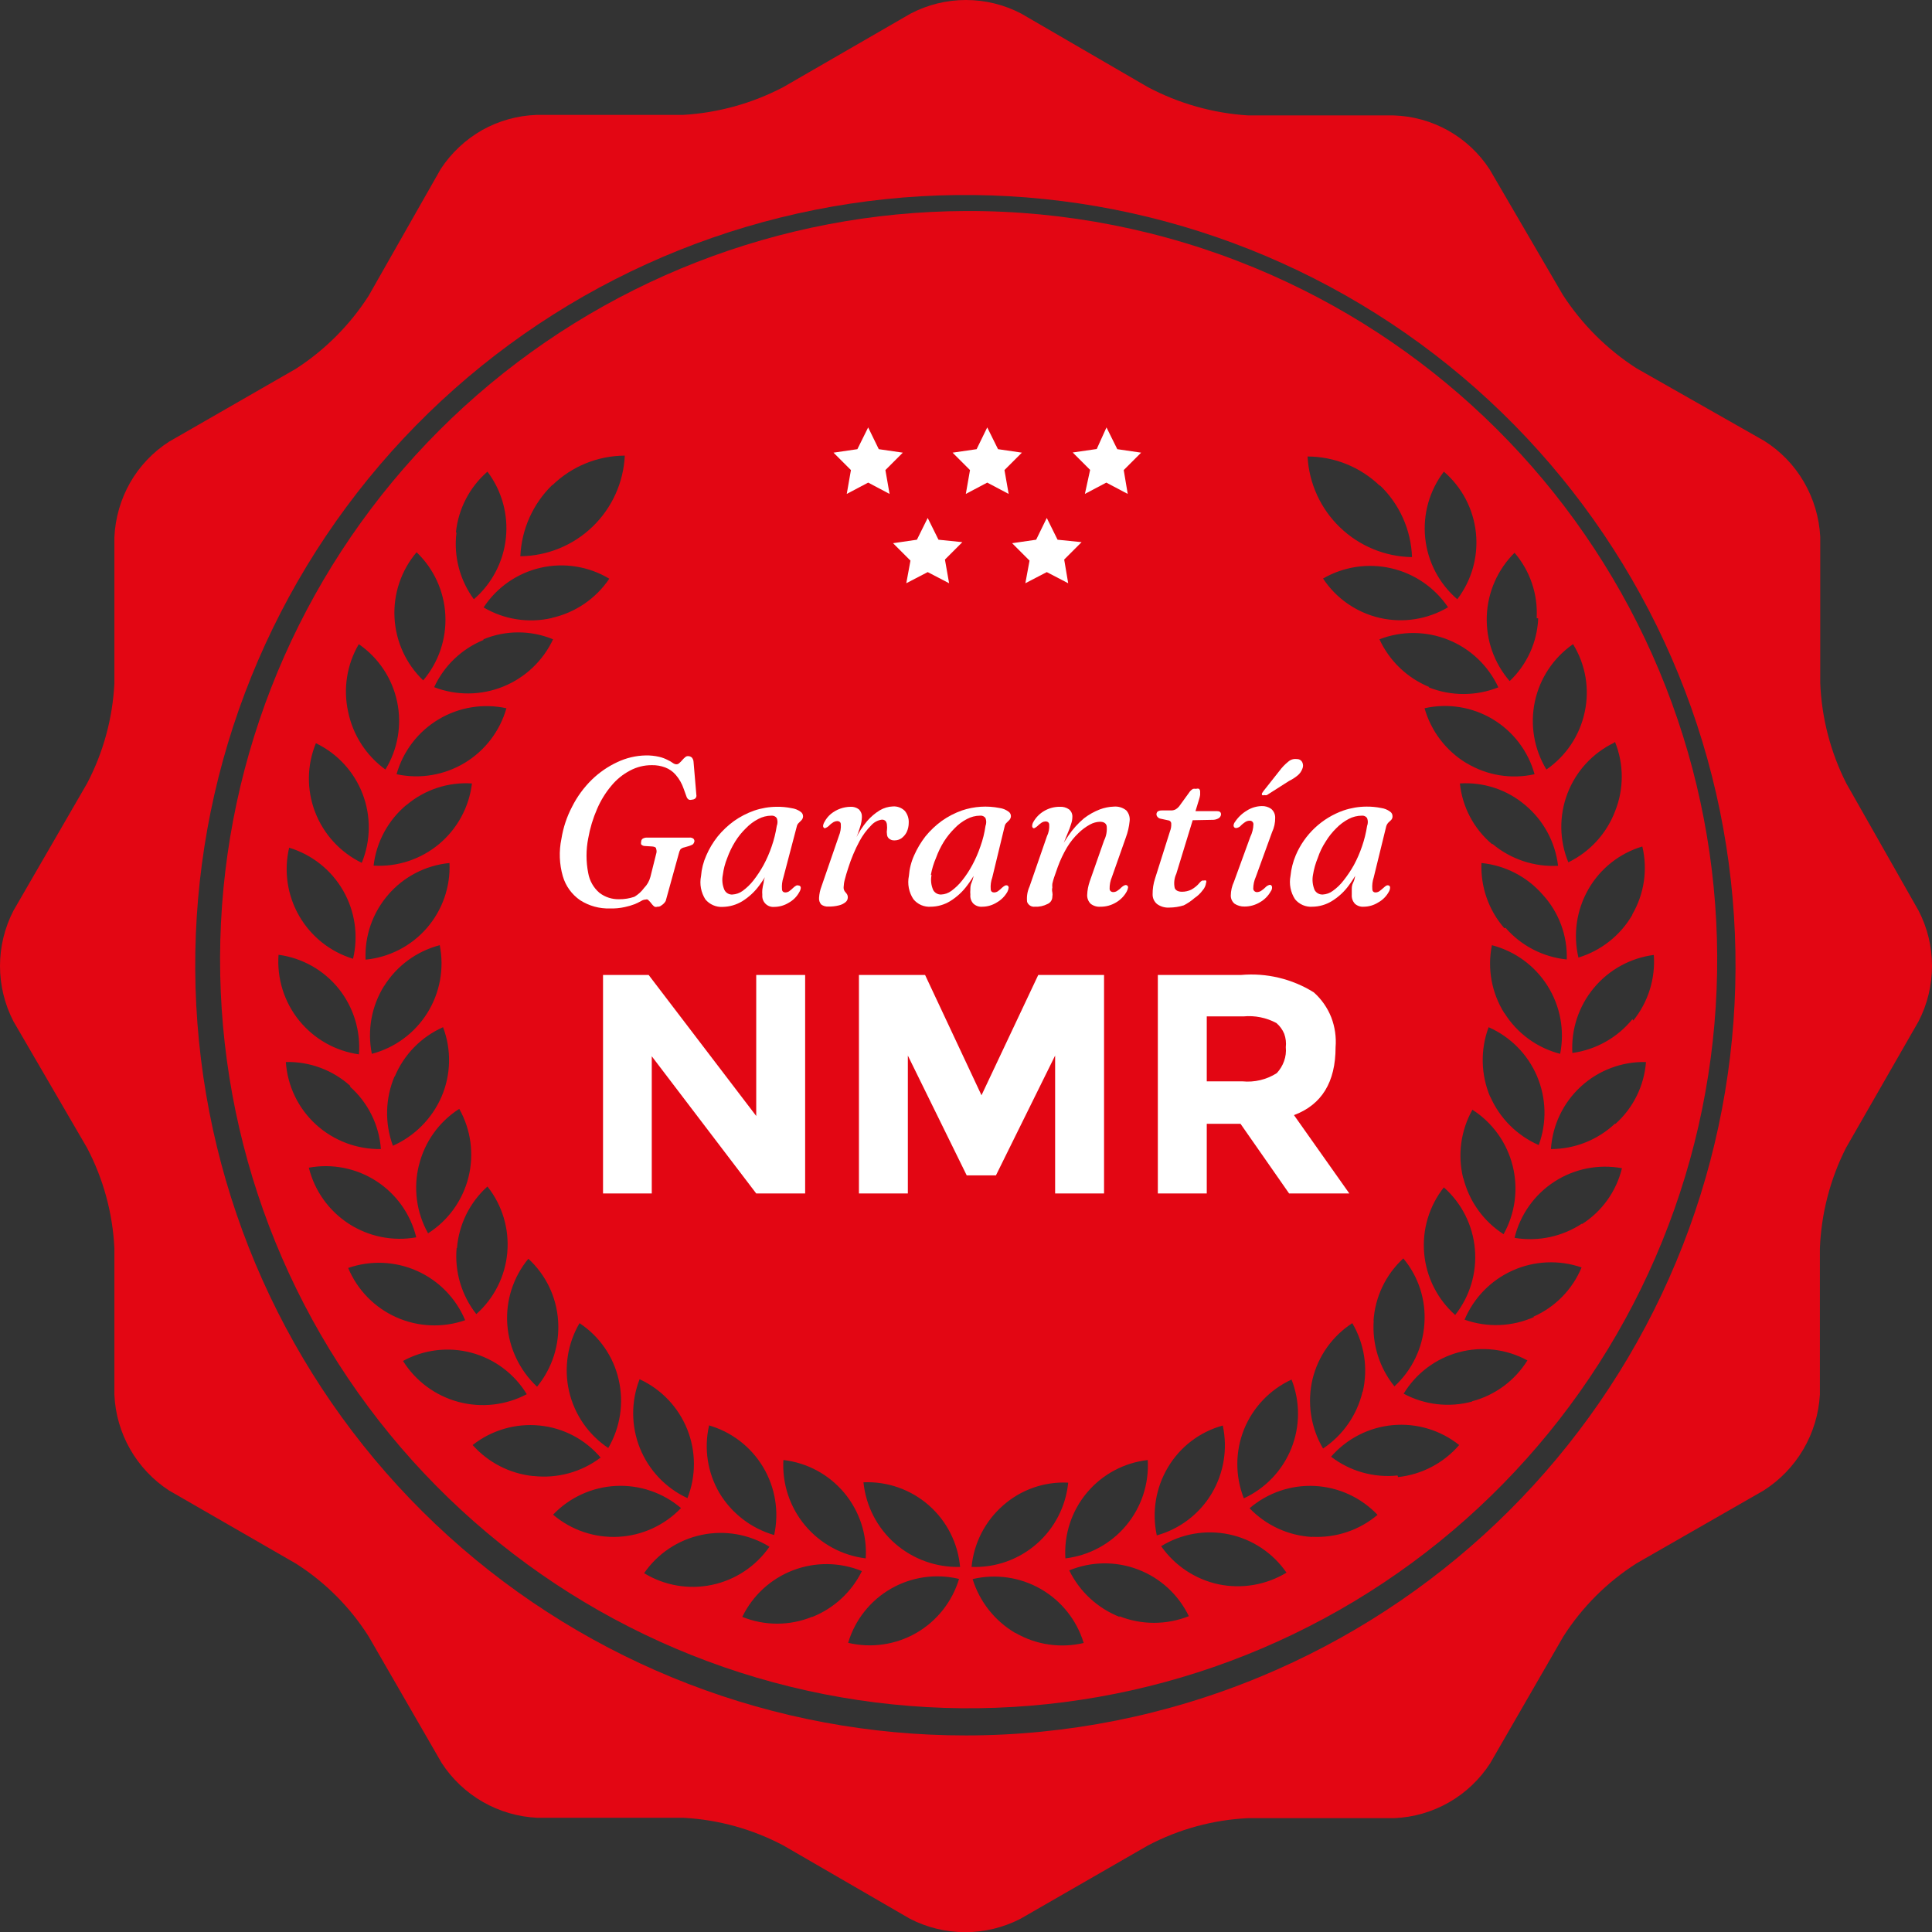 <svg xmlns="http://www.w3.org/2000/svg" width="152" height="152" viewBox="0 0 152 152" fill="none"><rect x="0" y="0" width="152" height="152" fill="#333333" stroke="none"/><g clip-path="url(#clip0_406_1687)"><path d="M150.946 71.651L145.262 61.638C144.017 59.182 143.317 56.486 143.207 53.735V42.229C143.127 40.709 142.685 39.23 141.92 37.914C141.155 36.6 140.084 35.491 138.797 34.682L128.744 28.97C126.424 27.477 124.449 25.506 122.951 23.19L117.198 13.328C116.375 12.061 115.257 11.014 113.941 10.274C112.624 9.535 111.147 9.125 109.638 9.081H98.202C95.439 8.908 92.744 8.147 90.299 6.849L80.342 1.068C79 0.366 77.508 -0 75.993 -0C74.479 -0 72.987 0.366 71.645 1.068L61.633 6.849C59.185 8.134 56.49 8.882 53.73 9.04H42.225C40.722 9.089 39.252 9.498 37.938 10.232C36.627 10.979 35.51 12.026 34.679 13.287L28.995 23.286C27.52 25.578 25.573 27.53 23.284 29.011L13.299 34.75C12.031 35.565 10.979 36.674 10.231 37.983C9.489 39.295 9.067 40.764 8.999 42.27V53.776C8.859 56.522 8.126 59.204 6.848 61.638L1.055 71.651C0.362 72.996 0 74.487 0 76C0 77.513 0.362 79.004 1.055 80.349L6.848 90.307C8.134 92.753 8.868 95.451 8.999 98.21V109.716C9.063 111.226 9.487 112.698 10.235 114.011C10.983 115.323 12.033 116.439 13.299 117.264L23.284 123.016C25.591 124.485 27.546 126.444 29.009 128.756L34.747 138.7C35.57 139.966 36.682 141.017 37.992 141.768C39.302 142.518 40.772 142.945 42.28 143.015H53.785C56.528 143.164 59.205 143.907 61.633 145.192L71.59 150.959C72.935 151.652 74.426 152.014 75.939 152.014C77.451 152.014 78.942 151.652 80.287 150.959L90.313 145.192C92.757 143.904 95.455 143.17 98.215 143.042H109.706C111.215 142.977 112.687 142.552 113.998 141.801C115.308 141.05 116.42 139.996 117.239 138.727L122.992 128.756C124.467 126.442 126.431 124.479 128.744 123.003L138.756 117.264C140.039 116.447 141.11 115.336 141.879 114.024C142.648 112.712 143.094 111.235 143.18 109.716V98.21C143.289 95.459 143.99 92.763 145.234 90.307L150.946 80.349C151.639 79.002 152.001 77.508 152 75.993C152.002 74.482 151.641 72.993 150.946 71.651ZM75.986 136.536C60.944 136.545 46.435 130.957 35.284 120.86C24.133 110.762 17.135 96.878 15.654 81.907C14.172 66.936 18.312 51.949 27.268 39.861C36.224 27.774 49.356 19.45 64.109 16.51C78.861 13.569 94.18 16.223 107.085 23.953C119.991 31.683 129.559 43.938 133.929 58.333C138.3 72.729 137.16 88.235 130.731 101.836C124.302 115.437 113.044 126.161 99.147 131.92C91.805 134.965 83.935 136.534 75.986 136.536Z" fill="#E30613"></path><path d="M75.986 16.601C61.375 16.656 47.306 22.141 36.513 31.99C25.719 41.839 18.972 55.348 17.581 69.894C16.191 84.44 20.257 98.984 28.989 110.7C37.721 122.415 50.496 130.467 64.832 133.289C79.168 136.112 94.041 133.504 106.562 125.973C119.082 118.442 128.357 106.524 132.583 92.537C136.81 78.549 135.686 63.489 129.431 50.284C123.176 37.078 112.235 26.67 98.736 21.08C91.524 18.094 83.791 16.572 75.986 16.601ZM61.633 114.866C63.498 115.08 65.211 116.003 66.416 117.443C67.622 118.883 68.229 120.731 68.111 122.605C66.251 122.379 64.546 121.453 63.343 120.016C62.14 118.579 61.529 116.738 61.633 114.866ZM55.73 112.127C57.532 112.635 59.072 113.813 60.035 115.42C60.997 117.027 61.309 118.941 60.907 120.77C59.108 120.251 57.572 119.072 56.606 117.469C55.665 115.867 55.371 113.966 55.785 112.154L55.73 112.127ZM50.32 108.511C52.023 109.294 53.363 110.7 54.063 112.439C54.764 114.179 54.772 116.121 54.086 117.866C52.385 117.08 51.047 115.674 50.347 113.936C49.647 112.197 49.638 110.257 50.32 108.511ZM43.472 38.161C44.996 36.684 47.033 35.855 49.156 35.846C49.054 37.965 48.147 39.965 46.619 41.437C45.092 42.909 43.059 43.741 40.938 43.763C41.03 41.645 41.926 39.641 43.444 38.161H43.472ZM31.98 63.337C33.412 62.124 35.258 61.515 37.13 61.638C36.907 63.499 35.981 65.204 34.543 66.406C33.105 67.607 31.263 68.215 29.392 68.103C29.611 66.237 30.538 64.527 31.98 63.323V63.337ZM31.2 60.912C31.708 59.109 32.886 57.568 34.492 56.603C36.098 55.638 38.011 55.323 39.842 55.721C39.331 57.523 38.153 59.062 36.548 60.026C34.942 60.99 33.03 61.307 31.2 60.912ZM30.542 70.391C31.768 68.97 33.495 68.077 35.364 67.898C35.446 69.77 34.807 71.601 33.579 73.016C32.35 74.43 30.626 75.319 28.762 75.5C28.68 73.625 29.322 71.791 30.556 70.377L30.542 70.391ZM30.227 77.568C31.221 75.981 32.784 74.834 34.596 74.363C34.962 76.2 34.612 78.107 33.62 79.695C32.627 81.284 31.066 82.434 29.255 82.91C28.881 81.066 29.229 79.149 30.227 77.555V77.568ZM31.049 84.718C31.77 82.977 33.133 81.579 34.857 80.815C35.529 82.588 35.484 84.553 34.733 86.294C33.985 88.009 32.622 89.382 30.912 90.143C30.258 88.366 30.306 86.406 31.049 84.664V84.718ZM32.967 91.649C33.417 89.828 34.549 88.249 36.13 87.239C37.052 88.875 37.311 90.802 36.855 92.624C36.399 94.445 35.262 96.023 33.679 97.032C32.759 95.391 32.504 93.459 32.967 91.636V91.649ZM35.952 98.197C36.101 96.333 36.959 94.597 38.349 93.348C39.515 94.816 40.074 96.675 39.911 98.543C39.748 100.41 38.875 102.144 37.473 103.388C36.313 101.913 35.76 100.052 35.925 98.183L35.952 98.197ZM41.568 99.032C42.95 100.299 43.789 102.051 43.91 103.922C44.036 105.796 43.444 107.648 42.253 109.1C40.884 107.818 40.048 106.067 39.911 104.196C39.782 102.326 40.375 100.478 41.568 99.032ZM43.403 48.626C41.577 49.042 39.661 48.743 38.048 47.79C39.084 46.208 40.693 45.089 42.537 44.667C44.381 44.246 46.316 44.555 47.937 45.53C46.879 47.097 45.262 48.2 43.417 48.612L43.403 48.626ZM45.594 104.1C47.158 105.13 48.263 106.725 48.676 108.552C49.097 110.381 48.803 112.302 47.854 113.921C46.296 112.882 45.194 111.286 44.773 109.46C44.353 107.634 44.647 105.716 45.594 104.1ZM35.87 41.873C36.063 40.028 36.949 38.324 38.349 37.106C39.479 38.602 39.998 40.473 39.8 42.337C39.601 44.202 38.701 45.922 37.281 47.146C36.174 45.641 35.684 43.769 35.911 41.914L35.87 41.873ZM38.034 50.297C39.788 49.571 41.759 49.571 43.513 50.297C42.719 51.992 41.313 53.323 39.577 54.022C37.841 54.721 35.905 54.736 34.158 54.064C34.934 52.381 36.319 51.054 38.034 50.352V50.297ZM32.775 43.448C34.131 44.745 34.941 46.511 35.037 48.385C35.134 50.26 34.511 52.1 33.295 53.529C31.942 52.231 31.135 50.465 31.038 48.592C30.941 46.719 31.562 44.879 32.775 43.448ZM28.228 50.68C29.773 51.744 30.851 53.359 31.241 55.194C31.631 57.028 31.302 58.943 30.323 60.542C28.814 59.451 27.768 57.833 27.392 56.009C26.988 54.191 27.286 52.287 28.228 50.68ZM24.858 58.474C26.546 59.287 27.859 60.714 28.529 62.464C29.198 64.213 29.174 66.152 28.461 67.884C26.774 67.065 25.462 65.635 24.79 63.885C24.117 62.135 24.141 60.193 24.858 58.461V58.474ZM22.749 66.693C24.542 67.235 26.061 68.441 26.995 70.065C27.929 71.689 28.208 73.609 27.776 75.432C25.985 74.886 24.468 73.679 23.535 72.056C22.601 70.433 22.32 68.515 22.749 66.693ZM21.914 75.117C23.771 75.366 25.462 76.317 26.639 77.774C27.808 79.235 28.38 81.085 28.241 82.951C26.39 82.692 24.706 81.739 23.53 80.284C22.356 78.829 21.778 76.982 21.914 75.117ZM27.529 85.485C28.953 86.743 29.828 88.508 29.967 90.403C28.081 90.433 26.253 89.742 24.858 88.472C23.464 87.2 22.615 85.438 22.489 83.554C24.363 83.508 26.182 84.185 27.57 85.444L27.529 85.485ZM24.297 91.868C26.139 91.528 28.041 91.907 29.613 92.926C31.184 93.945 32.306 95.527 32.748 97.347C30.907 97.677 29.009 97.294 27.44 96.277C25.871 95.26 24.747 93.684 24.297 91.868ZM27.392 99.758C29.161 99.142 31.098 99.225 32.809 99.988C34.519 100.752 35.874 102.139 36.596 103.867C34.827 104.483 32.89 104.401 31.18 103.637C29.469 102.874 28.115 101.486 27.392 99.758ZM31.707 107.073C33.355 106.172 35.286 105.942 37.1 106.429C38.913 106.916 40.469 108.084 41.445 109.689C39.791 110.562 37.868 110.778 36.062 110.293C34.256 109.807 32.7 108.657 31.707 107.073ZM41.924 116.127C40.096 115.931 38.407 115.062 37.185 113.688C38.678 112.513 40.568 111.963 42.458 112.154C44.323 112.339 46.042 113.243 47.252 114.675C45.749 115.814 43.867 116.333 41.992 116.127H41.924ZM43.513 119.167C44.807 117.812 46.571 117.003 48.443 116.906C50.314 116.809 52.152 117.432 53.579 118.647C52.285 120.002 50.521 120.811 48.65 120.908C46.778 121.005 44.94 120.382 43.513 119.167ZM50.676 123.77C51.739 122.224 53.355 121.146 55.191 120.759C57.026 120.371 58.94 120.704 60.537 121.688C59.469 123.228 57.853 124.301 56.02 124.688C54.187 125.076 52.275 124.747 50.676 123.77ZM63.879 127.208C62.122 127.92 60.157 127.92 58.4 127.208C59.216 125.522 60.643 124.212 62.391 123.542C64.14 122.873 66.078 122.895 67.81 123.605C67.002 125.245 65.616 126.528 63.92 127.208H63.879ZM72.097 128.468C70.472 129.404 68.551 129.684 66.728 129.249C67.261 127.453 68.464 125.93 70.087 124.995C71.711 124.059 73.631 123.783 75.452 124.222C74.915 126.013 73.715 127.531 72.097 128.468ZM70.439 121.455C69.019 120.221 68.123 118.492 67.933 116.62C69.813 116.538 71.652 117.185 73.068 118.424C74.484 119.664 75.367 121.402 75.534 123.277C73.668 123.328 71.85 122.678 70.439 121.455ZM104.091 45.516C105.712 44.578 107.628 44.289 109.453 44.709C111.278 45.128 112.876 46.225 113.925 47.776C112.309 48.735 110.386 49.035 108.556 48.614C106.725 48.193 105.126 47.084 104.091 45.516ZM107.2 109.483C106.769 111.317 105.658 112.918 104.091 113.962C103.118 112.311 102.823 110.347 103.269 108.483C103.714 106.678 104.831 105.11 106.392 104.1C107.349 105.727 107.643 107.659 107.214 109.497L107.2 109.483ZM108.063 103.895C108.188 102.025 109.027 100.275 110.405 99.005C111.609 100.445 112.203 102.297 112.062 104.169C111.935 106.045 111.092 107.801 109.706 109.072C108.528 107.615 107.945 105.765 108.076 103.895H108.063ZM112.048 98.621C111.879 96.752 112.433 94.889 113.596 93.416C114.998 94.66 115.871 96.393 116.036 98.259C116.202 100.126 115.647 101.985 114.486 103.456C113.088 102.213 112.217 100.484 112.048 98.621ZM115.116 92.69C114.664 90.869 114.924 88.944 115.842 87.307C117.42 88.321 118.553 89.898 119.008 91.718C119.464 93.538 119.208 95.463 118.294 97.101C116.715 96.088 115.584 94.51 115.13 92.69H115.116ZM117.239 86.294C116.501 84.55 116.457 82.59 117.116 80.815C118.83 81.568 120.193 82.947 120.925 84.669C121.658 86.393 121.707 88.33 121.06 90.088C119.361 89.344 118.002 87.99 117.253 86.294H117.239ZM118.349 79.705C117.352 78.115 117.004 76.203 117.376 74.363C119.192 74.834 120.76 75.981 121.758 77.57C122.756 79.159 123.109 81.07 122.745 82.91C120.928 82.443 119.359 81.295 118.362 79.705H118.349ZM118.349 73.021C117.118 71.605 116.476 69.772 116.554 67.898C118.42 68.084 120.145 68.976 121.375 70.391C122.645 71.778 123.323 73.606 123.265 75.486C121.407 75.299 119.688 74.413 118.458 73.007L118.349 73.021ZM117.376 66.405C115.953 65.2 115.05 63.493 114.856 61.638C116.723 61.517 118.565 62.126 119.992 63.337C121.435 64.54 122.361 66.251 122.581 68.117C120.71 68.217 118.87 67.605 117.431 66.405H117.376ZM115.363 60.036C113.762 59.064 112.588 57.522 112.076 55.721C113.909 55.309 115.831 55.617 117.443 56.584C119.054 57.551 120.232 59.101 120.732 60.912C118.9 61.322 116.982 61.008 115.376 60.036H115.363ZM112.445 54.05C110.712 53.34 109.312 51.999 108.528 50.297C110.276 49.622 112.215 49.638 113.952 50.34C115.689 51.041 117.094 52.378 117.883 54.077C116.124 54.776 114.164 54.776 112.404 54.077L112.445 54.05ZM113.596 37.106C115.019 38.329 115.921 40.05 116.117 41.917C116.314 43.783 115.789 45.654 114.651 47.146C113.227 45.923 112.325 44.202 112.129 42.336C111.933 40.469 112.458 38.598 113.596 37.106ZM108.542 38.161C110.101 39.645 111.016 41.681 111.09 43.832C108.972 43.797 106.947 42.96 105.422 41.491C103.897 40.022 102.986 38.029 102.872 35.915C104.999 35.92 107.041 36.749 108.569 38.229L108.542 38.161ZM97.873 112.456C98.577 110.723 99.913 109.322 101.612 108.538C102.298 110.28 102.291 112.218 101.593 113.955C100.895 115.693 99.559 117.097 97.859 117.88C97.171 116.136 97.176 114.196 97.873 112.456ZM91.888 115.442C92.845 113.828 94.392 112.649 96.202 112.154C96.597 113.986 96.284 115.9 95.325 117.51C94.361 119.117 92.817 120.294 91.011 120.797C90.614 118.966 90.927 117.051 91.888 115.442ZM90.299 114.88C90.406 116.751 89.795 118.592 88.591 120.027C87.388 121.463 85.681 122.385 83.82 122.605C83.7 120.728 84.307 118.876 85.516 117.435C86.725 115.994 88.443 115.074 90.312 114.866L90.299 114.88ZM78.917 118.441C80.324 117.196 82.163 116.551 84.04 116.647C83.856 118.513 82.967 120.238 81.554 121.47C80.141 122.702 78.311 123.348 76.438 123.277C76.616 121.407 77.503 119.677 78.917 118.441ZM79.89 128.482C78.275 127.537 77.073 126.022 76.52 124.235C78.343 123.803 80.262 124.082 81.886 125.016C83.51 125.95 84.716 127.469 85.259 129.262C83.433 129.692 81.513 129.408 79.89 128.468V128.482ZM88.107 127.221C86.366 126.54 84.944 125.23 84.122 123.551C85.854 122.837 87.793 122.813 89.542 123.483C91.291 124.152 92.718 125.465 93.531 127.153C91.772 127.851 89.812 127.851 88.053 127.153L88.107 127.221ZM95.873 124.646C94.042 124.254 92.427 123.182 91.353 121.647C92.951 120.663 94.865 120.33 96.7 120.718C98.535 121.105 100.151 122.183 101.215 123.729C99.613 124.697 97.706 125.025 95.873 124.646ZM103.242 120.921C101.371 120.822 99.608 120.013 98.311 118.661C99.736 117.439 101.575 116.813 103.448 116.909C105.322 117.006 107.087 117.82 108.378 119.181C106.947 120.388 105.111 121.005 103.242 120.907V120.921ZM109.953 116.085C108.084 116.28 106.211 115.751 104.721 114.606C105.959 113.183 107.698 112.293 109.577 112.122C111.455 111.951 113.327 112.512 114.801 113.688C113.577 115.109 111.858 116.01 109.994 116.209L109.953 116.085ZM115.828 110.264C114.017 110.757 112.086 110.537 110.432 109.648C111.407 108.043 112.963 106.875 114.777 106.388C116.59 105.901 118.522 106.131 120.17 107.031C119.179 108.624 117.616 109.776 115.801 110.25L115.828 110.264ZM120.704 103.607C118.975 104.384 117.012 104.462 115.226 103.826C115.951 102.1 117.306 100.715 119.015 99.952C120.725 99.188 122.661 99.105 124.43 99.717C123.711 101.449 122.352 102.838 120.636 103.593L120.704 103.607ZM124.484 96.252C122.918 97.295 121.013 97.701 119.157 97.388C119.598 95.568 120.72 93.986 122.292 92.967C123.863 91.948 125.765 91.57 127.607 91.909C127.164 93.734 126.03 95.315 124.443 96.32L124.484 96.252ZM127.059 88.403C125.694 89.686 123.892 90.401 122.019 90.403C122.142 88.517 122.989 86.752 124.382 85.476C125.776 84.2 127.608 83.511 129.497 83.554C129.355 85.423 128.496 87.165 127.1 88.417L127.059 88.403ZM128.429 80.185C127.248 81.638 125.559 82.587 123.704 82.842C123.602 80.985 124.206 79.158 125.395 77.728C126.584 76.297 128.269 75.369 130.114 75.13C130.249 76.994 129.671 78.84 128.497 80.294L128.429 80.185ZM128.429 71.966C127.492 73.587 125.974 74.791 124.183 75.336C123.754 73.512 124.033 71.593 124.964 69.966C125.893 68.339 127.414 67.132 129.21 66.597C129.644 68.418 129.359 70.336 128.415 71.952L128.429 71.966ZM127.059 58.365C127.769 60.122 127.769 62.086 127.059 63.844C126.387 65.594 125.075 67.023 123.389 67.843C122.675 66.111 122.651 64.172 123.321 62.423C123.99 60.673 125.303 59.246 126.991 58.433L127.059 58.365ZM123.759 50.68C124.745 52.275 125.074 54.19 124.676 56.022C124.289 57.86 123.21 59.478 121.663 60.542C120.691 58.941 120.366 57.029 120.755 55.196C121.145 53.363 122.219 51.748 123.759 50.68ZM121.019 48.653C120.938 50.526 120.133 52.294 118.773 53.584C117.545 52.166 116.902 50.335 116.973 48.461C117.044 46.587 117.825 44.81 119.157 43.489C120.379 44.912 121.003 46.753 120.896 48.626L121.019 48.653Z" fill="#E30613"></path><path d="M66.618 38.859L68.303 37.969L69.987 38.859L69.659 36.983L71.028 35.613L69.138 35.339L68.303 33.627L67.454 35.339L65.577 35.613L66.947 36.983L66.618 38.859Z" fill="white"></path><path d="M75.986 38.859L77.671 37.969L79.356 38.859L79.027 36.983L80.396 35.613L78.52 35.339L77.671 33.627L76.835 35.339L74.945 35.613L76.315 36.983L75.986 38.859Z" fill="white"></path><path d="M85.354 38.859L87.039 37.969L88.724 38.859L88.409 36.983L89.778 35.613L87.902 35.339L87.053 33.627L86.286 35.326L84.395 35.599L85.765 36.969L85.354 38.859Z" fill="white"></path><path d="M71.302 45.886L72.987 45.01L74.671 45.886L74.343 44.023L75.712 42.654L73.836 42.462L72.987 40.75L72.138 42.462L70.261 42.736L71.631 44.106L71.302 45.886Z" fill="white"></path><path d="M80.67 45.886L82.355 45.01L84.04 45.886L83.725 44.023L85.094 42.654L83.204 42.462L82.355 40.75L81.519 42.462L79.629 42.736L80.999 44.106L80.67 45.886Z" fill="white"></path><path d="M59.496 76.705H63.345V93.896H59.496L51.278 83.102V93.896H47.443V76.705H51.032L59.496 87.8V76.705Z" fill="white"></path><path d="M83.012 83.047L78.356 92.471H76.055L71.425 83.047V93.896H67.577V76.705H72.781L77.219 86.17L81.684 76.705H86.861V93.896H83.012V83.047Z" fill="white"></path><path d="M105.077 82.39C105.077 85.129 103.995 86.91 101.804 87.732L106.159 93.896H101.42L97.599 88.417H94.942V93.896H91.093V76.706H97.626C99.637 76.526 101.652 77.007 103.365 78.075C103.968 78.612 104.437 79.283 104.735 80.034C105.024 80.784 105.141 81.589 105.077 82.39ZM100.448 84.431C100.702 84.158 100.898 83.837 101.023 83.486C101.15 83.135 101.197 82.761 101.16 82.39C101.201 82.034 101.159 81.672 101.037 81.335C100.902 81.007 100.69 80.716 100.42 80.486C99.627 80.062 98.727 79.881 97.832 79.965H94.942V85.075H97.75C98.696 85.168 99.646 84.941 100.448 84.431Z" fill="white"></path><path d="M50.813 59.433C51.163 59.427 51.513 59.464 51.854 59.542C52.087 59.595 52.313 59.678 52.525 59.789C52.675 59.856 52.817 59.939 52.949 60.036C53.026 60.091 53.116 60.124 53.21 60.132C53.253 60.132 53.296 60.124 53.336 60.108C53.376 60.091 53.412 60.067 53.443 60.036C53.527 59.965 53.605 59.887 53.675 59.803C53.741 59.723 53.815 59.65 53.895 59.584C53.925 59.553 53.961 59.528 54.001 59.511C54.041 59.495 54.084 59.487 54.127 59.488C54.238 59.486 54.345 59.525 54.429 59.597C54.514 59.697 54.562 59.823 54.566 59.953L54.785 62.529C54.797 62.58 54.796 62.633 54.782 62.683C54.767 62.734 54.74 62.78 54.703 62.816C54.63 62.878 54.538 62.912 54.442 62.912C54.362 62.938 54.276 62.938 54.196 62.912C54.112 62.863 54.048 62.785 54.018 62.693L53.785 62.049C53.651 61.652 53.442 61.285 53.169 60.967C52.944 60.704 52.657 60.501 52.333 60.378C51.996 60.252 51.638 60.192 51.279 60.2C50.681 60.196 50.093 60.342 49.566 60.625C49.003 60.92 48.505 61.325 48.101 61.816C47.639 62.365 47.261 62.979 46.978 63.638C46.654 64.379 46.419 65.156 46.279 65.953C46.1 66.857 46.1 67.788 46.279 68.692C46.384 69.294 46.694 69.841 47.156 70.24C47.603 70.584 48.154 70.763 48.717 70.747C49.122 70.75 49.525 70.685 49.909 70.555C50.21 70.378 50.471 70.14 50.676 69.857C50.913 69.617 51.083 69.32 51.169 68.994L51.621 67.186C51.669 67.053 51.669 66.907 51.621 66.775C51.621 66.665 51.484 66.61 51.32 66.597L50.676 66.556C50.587 66.541 50.505 66.498 50.443 66.432C50.422 66.365 50.422 66.294 50.443 66.227C50.441 66.179 50.452 66.131 50.473 66.088C50.495 66.045 50.527 66.008 50.566 65.98C50.675 65.92 50.798 65.891 50.922 65.898H54.237C54.348 65.885 54.461 65.915 54.552 65.98C54.581 66.008 54.603 66.043 54.617 66.081C54.632 66.119 54.637 66.159 54.634 66.2C54.617 66.281 54.579 66.356 54.525 66.419C54.431 66.478 54.329 66.524 54.223 66.556L53.853 66.665C53.736 66.684 53.627 66.736 53.538 66.816C53.479 66.908 53.438 67.01 53.415 67.117L52.374 70.884C52.295 71.024 52.182 71.142 52.045 71.226C52.001 71.266 51.949 71.296 51.892 71.315C51.836 71.334 51.776 71.341 51.717 71.336C51.646 71.361 51.569 71.361 51.498 71.336C51.432 71.289 51.372 71.234 51.32 71.172L51.142 70.953L50.964 70.774C50.906 70.752 50.843 70.752 50.785 70.774C50.674 70.78 50.566 70.813 50.47 70.87C50.334 70.953 50.155 71.035 49.95 71.13C49.692 71.229 49.426 71.307 49.156 71.363C48.774 71.448 48.383 71.485 47.991 71.473C47.164 71.499 46.347 71.275 45.649 70.829C44.988 70.376 44.504 69.709 44.28 68.939C44.004 67.981 43.966 66.97 44.17 65.994C44.31 65.114 44.592 64.263 45.006 63.474C45.404 62.68 45.932 61.958 46.567 61.337C47.148 60.773 47.819 60.31 48.553 59.967C49.259 59.63 50.03 59.447 50.813 59.433Z" fill="white"></path><path d="M61.633 69.035C61.535 69.33 61.498 69.642 61.523 69.953C61.523 70.131 61.646 70.213 61.783 70.213C61.885 70.211 61.984 70.183 62.071 70.131C62.198 70.04 62.317 69.94 62.427 69.829C62.496 69.763 62.574 69.707 62.66 69.665C62.713 69.645 62.771 69.645 62.824 69.665C62.849 69.665 62.873 69.67 62.896 69.68C62.918 69.689 62.938 69.704 62.955 69.722C62.972 69.74 62.985 69.761 62.993 69.784C63.001 69.808 63.004 69.832 63.002 69.857C62.991 69.969 62.953 70.077 62.893 70.172C62.703 70.53 62.413 70.825 62.057 71.021C61.716 71.233 61.322 71.347 60.92 71.35C60.793 71.362 60.665 71.347 60.544 71.304C60.424 71.261 60.314 71.192 60.224 71.101C60.133 71.011 60.064 70.901 60.021 70.781C59.978 70.66 59.963 70.532 59.975 70.405C59.963 70.268 59.963 70.13 59.975 69.994C59.999 69.8 60.036 69.608 60.085 69.418C60.085 69.199 60.222 68.912 60.318 68.569C60.414 68.227 60.537 67.816 60.701 67.323L60.852 67.61C60.585 68.335 60.216 69.017 59.756 69.638C59.388 70.148 58.922 70.581 58.387 70.911C57.927 71.188 57.403 71.339 56.866 71.35C56.608 71.367 56.349 71.322 56.111 71.219C55.873 71.117 55.663 70.96 55.497 70.761C55.149 70.216 55.026 69.558 55.154 68.925C55.197 68.367 55.336 67.82 55.565 67.309C55.795 66.774 56.094 66.272 56.456 65.816C56.83 65.356 57.263 64.946 57.743 64.597C58.232 64.251 58.767 63.974 59.332 63.775C59.905 63.579 60.506 63.477 61.112 63.474C61.503 63.467 61.894 63.504 62.276 63.583C62.528 63.615 62.769 63.709 62.975 63.857C63.041 63.897 63.094 63.953 63.13 64.021C63.167 64.088 63.184 64.164 63.18 64.241C63.174 64.348 63.13 64.45 63.057 64.528L62.852 64.734C62.766 64.809 62.708 64.91 62.687 65.022L61.633 69.035ZM56.866 68.843C56.786 69.245 56.834 69.662 57.003 70.035C57.063 70.144 57.153 70.235 57.262 70.296C57.371 70.356 57.495 70.385 57.62 70.377C57.911 70.362 58.192 70.262 58.428 70.09C58.747 69.856 59.033 69.579 59.277 69.268C59.573 68.887 59.839 68.484 60.071 68.062C60.327 67.588 60.542 67.093 60.715 66.583C60.895 66.062 61.028 65.525 61.112 64.98C61.189 64.782 61.189 64.562 61.112 64.364C61.065 64.298 61 64.245 60.926 64.211C60.851 64.178 60.769 64.164 60.688 64.172C60.329 64.174 59.977 64.264 59.66 64.433C59.298 64.619 58.97 64.864 58.688 65.159C58.362 65.474 58.077 65.828 57.839 66.213C57.59 66.615 57.383 67.042 57.222 67.487C57.045 67.922 56.925 68.377 56.866 68.843Z" fill="white"></path><path d="M64.865 65.159C64.832 65.143 64.803 65.117 64.784 65.086C64.764 65.054 64.754 65.018 64.755 64.981C64.767 64.868 64.805 64.76 64.865 64.665C64.99 64.424 65.163 64.21 65.372 64.035C65.81 63.679 66.355 63.481 66.919 63.474C67.156 63.46 67.39 63.533 67.577 63.679C67.656 63.757 67.718 63.851 67.758 63.955C67.799 64.059 67.816 64.171 67.81 64.282C67.8 64.557 67.75 64.83 67.659 65.09C67.563 65.411 67.449 65.727 67.317 66.035C67.193 66.364 67.07 66.679 66.974 66.98C66.879 67.222 66.82 67.475 66.796 67.734H66.673C66.827 67.122 67.047 66.53 67.33 65.967C67.57 65.475 67.869 65.016 68.221 64.597C68.508 64.264 68.846 63.978 69.22 63.748C69.533 63.564 69.885 63.46 70.248 63.446C70.421 63.434 70.596 63.459 70.759 63.521C70.922 63.582 71.07 63.678 71.193 63.803C71.404 64.065 71.512 64.397 71.494 64.734C71.495 64.99 71.439 65.242 71.33 65.474C71.232 65.663 71.091 65.827 70.919 65.953C70.761 66.06 70.575 66.118 70.385 66.117C70.303 66.124 70.221 66.113 70.143 66.088C70.066 66.062 69.994 66.02 69.933 65.967C69.885 65.923 69.847 65.87 69.821 65.811C69.795 65.752 69.782 65.689 69.782 65.624C69.761 65.511 69.761 65.395 69.782 65.282C69.796 65.168 69.796 65.053 69.782 64.939C69.783 64.823 69.75 64.708 69.686 64.611C69.647 64.567 69.598 64.532 69.543 64.511C69.489 64.489 69.43 64.481 69.371 64.487C69.054 64.533 68.764 64.688 68.549 64.926C68.179 65.298 67.865 65.722 67.618 66.186C67.262 66.851 66.969 67.548 66.741 68.268C66.618 68.651 66.522 68.953 66.468 69.186C66.412 69.387 66.38 69.594 66.372 69.802C66.365 69.913 66.394 70.023 66.454 70.117L66.618 70.322C66.677 70.406 66.706 70.508 66.7 70.61C66.7 70.678 66.684 70.744 66.656 70.806C66.628 70.867 66.587 70.922 66.536 70.966C66.386 71.093 66.207 71.183 66.016 71.227C65.743 71.298 65.462 71.33 65.18 71.322C64.975 71.339 64.77 71.281 64.605 71.158C64.543 71.085 64.496 70.999 64.468 70.908C64.44 70.816 64.43 70.719 64.44 70.624C64.458 70.319 64.523 70.019 64.632 69.734L66.002 65.761C66.121 65.476 66.173 65.166 66.152 64.857C66.152 64.679 66.016 64.597 65.865 64.597C65.764 64.602 65.665 64.63 65.577 64.679C65.44 64.761 65.315 64.862 65.207 64.981C65.139 65.044 65.06 65.095 64.975 65.131C64.942 65.152 64.903 65.162 64.865 65.159Z" fill="white"></path><path d="M78.068 69.035C77.962 69.328 77.919 69.641 77.945 69.953C77.945 70.131 78.068 70.213 78.205 70.213C78.307 70.211 78.406 70.183 78.493 70.131C78.62 70.04 78.739 69.94 78.849 69.829C78.92 69.766 78.998 69.711 79.082 69.665C79.14 69.645 79.202 69.645 79.26 69.665C79.291 69.683 79.316 69.709 79.333 69.74C79.35 69.772 79.358 69.807 79.356 69.843C79.344 69.953 79.311 70.06 79.26 70.158C79.061 70.514 78.767 70.808 78.411 71.007C78.074 71.218 77.685 71.332 77.288 71.336C77.158 71.348 77.028 71.332 76.905 71.289C76.782 71.247 76.67 71.179 76.576 71.09C76.49 70.996 76.425 70.885 76.385 70.765C76.345 70.645 76.33 70.517 76.343 70.391C76.33 70.254 76.33 70.117 76.343 69.98C76.343 69.829 76.343 69.638 76.452 69.405C76.562 69.172 76.589 68.898 76.685 68.555C76.781 68.213 76.918 67.802 77.069 67.309L77.219 67.597C76.958 68.324 76.588 69.007 76.124 69.624C75.755 70.134 75.29 70.567 74.754 70.898C74.296 71.178 73.771 71.329 73.234 71.336C72.975 71.355 72.715 71.311 72.477 71.209C72.238 71.106 72.028 70.948 71.864 70.747C71.686 70.48 71.563 70.18 71.502 69.865C71.441 69.55 71.443 69.226 71.508 68.912C71.55 68.353 71.689 67.806 71.919 67.295C72.154 66.763 72.453 66.262 72.809 65.802C73.183 65.342 73.616 64.932 74.097 64.583C74.585 64.237 75.12 63.96 75.685 63.761C76.638 63.44 77.658 63.374 78.644 63.57C78.891 63.603 79.126 63.697 79.328 63.844C79.394 63.883 79.448 63.94 79.484 64.007C79.52 64.075 79.537 64.151 79.534 64.227C79.527 64.334 79.484 64.436 79.411 64.515L79.205 64.72C79.12 64.795 79.062 64.896 79.041 65.008L78.068 69.035ZM73.288 68.843C73.208 69.245 73.256 69.662 73.425 70.035C73.487 70.142 73.578 70.231 73.686 70.291C73.795 70.352 73.918 70.381 74.042 70.377C74.334 70.365 74.615 70.265 74.85 70.09C75.169 69.856 75.455 69.58 75.699 69.268C76 68.891 76.265 68.487 76.493 68.062C76.749 67.588 76.964 67.093 77.137 66.583C77.324 66.064 77.457 65.527 77.534 64.981C77.611 64.782 77.611 64.562 77.534 64.364C77.487 64.297 77.423 64.243 77.349 64.209C77.274 64.175 77.191 64.163 77.11 64.172C76.751 64.174 76.399 64.264 76.082 64.433C75.72 64.619 75.392 64.864 75.11 65.159C74.788 65.477 74.503 65.831 74.261 66.213C74.012 66.615 73.805 67.042 73.644 67.487C73.455 67.921 73.317 68.376 73.234 68.843H73.288Z" fill="white"></path><path d="M81.3 65.159C81.269 65.141 81.244 65.115 81.227 65.083C81.21 65.052 81.202 65.016 81.205 64.981C81.21 64.869 81.243 64.761 81.3 64.665C81.502 64.308 81.795 64.01 82.15 63.803C82.527 63.581 82.958 63.467 83.396 63.474C83.65 63.46 83.901 63.532 84.108 63.679C84.197 63.751 84.266 63.844 84.312 63.949C84.357 64.054 84.376 64.168 84.368 64.282C84.365 64.464 84.333 64.644 84.272 64.816C84.198 65.069 84.107 65.316 83.999 65.556C83.889 65.843 83.738 66.186 83.574 66.597C83.41 67.008 83.218 67.487 83.013 68.049V67.693C83.282 67.006 83.631 66.353 84.053 65.748C84.399 65.236 84.814 64.775 85.286 64.378C85.666 64.087 86.086 63.851 86.532 63.679C86.883 63.547 87.253 63.473 87.628 63.46C87.984 63.428 88.337 63.536 88.614 63.761C88.714 63.874 88.789 64.007 88.834 64.151C88.879 64.295 88.892 64.447 88.874 64.597C88.831 65.042 88.73 65.48 88.573 65.898L87.477 69.007C87.354 69.297 87.293 69.61 87.299 69.925C87.299 70.09 87.436 70.186 87.587 70.186C87.688 70.184 87.788 70.156 87.875 70.103C88.01 70.019 88.135 69.918 88.244 69.802C88.311 69.737 88.391 69.686 88.477 69.651C88.505 69.638 88.535 69.631 88.566 69.631C88.597 69.631 88.627 69.638 88.655 69.651C88.687 69.668 88.714 69.694 88.731 69.725C88.748 69.757 88.755 69.793 88.751 69.829C88.733 69.94 88.696 70.047 88.642 70.144C88.443 70.505 88.15 70.803 87.792 71.007C87.424 71.227 87.002 71.341 86.573 71.336C86.298 71.357 86.024 71.274 85.806 71.103C85.717 71.014 85.646 70.907 85.599 70.789C85.552 70.671 85.529 70.545 85.533 70.418C85.546 70.049 85.616 69.685 85.738 69.336L86.861 66.131C87.039 65.775 87.11 65.376 87.067 64.981C87.012 64.761 86.834 64.652 86.532 64.652C86.258 64.662 85.991 64.737 85.752 64.871C85.421 65.052 85.117 65.278 84.848 65.542C84.504 65.872 84.205 66.245 83.957 66.652C83.662 67.148 83.415 67.671 83.218 68.213L82.93 69.035C82.876 69.197 82.83 69.361 82.793 69.528C82.782 69.628 82.782 69.729 82.793 69.829C82.762 69.951 82.762 70.078 82.793 70.199C82.816 70.317 82.816 70.438 82.793 70.555C82.793 70.675 82.757 70.791 82.692 70.891C82.626 70.991 82.533 71.069 82.424 71.117C82.112 71.28 81.761 71.355 81.41 71.336C81.281 71.349 81.151 71.319 81.042 71.249C80.933 71.18 80.85 71.075 80.807 70.953C80.761 70.541 80.827 70.124 80.999 69.747L82.369 65.789C82.507 65.508 82.568 65.196 82.547 64.885C82.547 64.707 82.41 64.624 82.259 64.624C82.158 64.629 82.06 64.657 81.972 64.707C81.839 64.795 81.715 64.896 81.602 65.008C81.533 65.071 81.455 65.122 81.369 65.159C81.346 65.163 81.323 65.163 81.3 65.159Z" fill="white"></path><path d="M91.915 64.542L91.285 64.405C91.205 64.388 91.132 64.345 91.08 64.282C91.05 64.254 91.026 64.22 91.01 64.182C90.993 64.144 90.985 64.104 90.985 64.063C90.985 64.022 90.993 63.981 91.01 63.943C91.026 63.906 91.05 63.872 91.08 63.844C91.183 63.783 91.302 63.754 91.422 63.761H92.134C92.258 63.764 92.38 63.735 92.49 63.679C92.594 63.617 92.687 63.539 92.764 63.446L93.627 62.255C93.693 62.178 93.772 62.113 93.86 62.063C93.942 62.05 94.025 62.05 94.106 62.063C94.182 62.037 94.264 62.037 94.339 62.063C94.396 62.127 94.425 62.21 94.421 62.296C94.421 62.296 94.421 62.433 94.421 62.542C94.403 62.658 94.375 62.773 94.339 62.885L92.545 68.747C92.381 69.098 92.338 69.493 92.422 69.87C92.504 70.062 92.696 70.158 92.997 70.158C93.248 70.159 93.497 70.103 93.723 69.994C93.987 69.849 94.22 69.654 94.408 69.418C94.456 69.359 94.516 69.312 94.586 69.281C94.631 69.269 94.678 69.269 94.723 69.281C94.748 69.268 94.776 69.261 94.805 69.261C94.834 69.261 94.862 69.268 94.887 69.281C94.901 69.309 94.909 69.339 94.909 69.371C94.909 69.401 94.901 69.432 94.887 69.46C94.86 69.673 94.77 69.874 94.627 70.035C94.45 70.277 94.233 70.485 93.983 70.651C93.725 70.878 93.44 71.071 93.134 71.227C92.766 71.342 92.383 71.402 91.997 71.404C91.656 71.427 91.317 71.33 91.038 71.131C90.924 71.038 90.833 70.921 90.771 70.788C90.71 70.656 90.679 70.51 90.682 70.364C90.677 69.94 90.742 69.519 90.874 69.117L92.052 65.391C92.125 65.209 92.158 65.013 92.148 64.816C92.152 64.749 92.13 64.683 92.086 64.632C92.043 64.581 91.982 64.549 91.915 64.542ZM93.285 64.542L93.517 63.816H95.75C95.956 63.816 96.065 63.898 96.065 64.076C96.059 64.138 96.038 64.198 96.005 64.25C95.972 64.302 95.927 64.346 95.873 64.378C95.719 64.466 95.544 64.509 95.367 64.501L93.285 64.542Z" fill="white"></path><path d="M99.215 70.09C99.364 69.991 99.502 69.876 99.626 69.747C99.682 69.698 99.747 69.661 99.818 69.638C99.846 69.624 99.876 69.617 99.907 69.617C99.938 69.617 99.968 69.624 99.996 69.638C100.024 69.66 100.047 69.69 100.061 69.723C100.076 69.757 100.081 69.793 100.078 69.829C100.08 69.933 100.046 70.035 99.982 70.117C99.784 70.477 99.49 70.776 99.133 70.98C98.766 71.204 98.344 71.323 97.914 71.322C97.638 71.33 97.365 71.253 97.133 71.103C97.038 71.025 96.962 70.927 96.909 70.816C96.857 70.704 96.831 70.582 96.832 70.459C96.837 70.085 96.921 69.717 97.079 69.377L98.366 65.843C98.52 65.532 98.604 65.191 98.613 64.844C98.613 64.805 98.605 64.767 98.589 64.732C98.574 64.697 98.551 64.665 98.523 64.639C98.495 64.614 98.461 64.594 98.424 64.582C98.388 64.57 98.35 64.566 98.311 64.57C98.195 64.569 98.081 64.602 97.983 64.665C97.826 64.765 97.683 64.885 97.558 65.022C97.492 65.072 97.418 65.109 97.339 65.131C97.281 65.152 97.218 65.152 97.161 65.131C97.126 65.113 97.097 65.085 97.078 65.051C97.059 65.017 97.049 64.978 97.051 64.939C97.06 64.839 97.098 64.744 97.161 64.665C97.401 64.303 97.719 63.998 98.092 63.775C98.444 63.55 98.852 63.426 99.27 63.419C99.534 63.408 99.794 63.485 100.01 63.638C100.11 63.722 100.19 63.827 100.244 63.945C100.299 64.063 100.326 64.193 100.325 64.323C100.333 64.72 100.248 65.114 100.078 65.474L98.804 68.98C98.67 69.277 98.6 69.599 98.599 69.925C98.602 69.963 98.613 70 98.631 70.033C98.649 70.067 98.673 70.097 98.702 70.121C98.731 70.145 98.765 70.163 98.802 70.174C98.838 70.186 98.876 70.189 98.914 70.186C99.021 70.179 99.124 70.146 99.215 70.09ZM99.421 62.214L99.297 62.392C99.283 62.417 99.275 62.445 99.275 62.474C99.275 62.503 99.283 62.531 99.297 62.556C99.35 62.577 99.409 62.577 99.462 62.556C99.53 62.569 99.599 62.569 99.667 62.556L101.407 61.447C101.651 61.328 101.881 61.181 102.091 61.008C102.259 60.871 102.386 60.691 102.461 60.488C102.498 60.408 102.517 60.322 102.517 60.234C102.517 60.147 102.498 60.06 102.461 59.981C102.424 59.901 102.363 59.833 102.288 59.787C102.212 59.741 102.125 59.718 102.037 59.721C101.914 59.702 101.79 59.711 101.671 59.746C101.553 59.782 101.444 59.843 101.352 59.926C101.094 60.133 100.863 60.372 100.667 60.638L99.421 62.214Z" fill="white"></path><path d="M108.076 69.035C107.979 69.33 107.941 69.642 107.967 69.953C107.967 70.131 108.09 70.213 108.213 70.213C108.315 70.211 108.414 70.183 108.501 70.131C108.63 70.038 108.754 69.937 108.871 69.829C108.935 69.764 109.009 69.708 109.09 69.665C109.147 69.644 109.21 69.644 109.268 69.665C109.3 69.681 109.326 69.707 109.344 69.739C109.361 69.771 109.368 69.807 109.364 69.843C109.358 69.954 109.326 70.063 109.268 70.158C109.073 70.517 108.778 70.812 108.419 71.007C108.082 71.219 107.693 71.333 107.296 71.336C107.166 71.347 107.036 71.331 106.914 71.288C106.791 71.246 106.678 71.178 106.583 71.09C106.501 70.994 106.437 70.883 106.397 70.763C106.357 70.644 106.341 70.517 106.351 70.391C106.351 70.268 106.351 70.131 106.351 69.98C106.351 69.829 106.351 69.638 106.474 69.405C106.597 69.172 106.597 68.898 106.707 68.555C106.816 68.213 106.926 67.802 107.077 67.309L107.241 67.597C106.974 68.321 106.605 69.004 106.145 69.624C105.779 70.137 105.314 70.57 104.776 70.898C104.317 71.178 103.792 71.329 103.255 71.336C102.996 71.355 102.737 71.311 102.499 71.209C102.26 71.106 102.05 70.948 101.886 70.747C101.533 70.205 101.406 69.546 101.53 68.912C101.585 68.355 101.724 67.811 101.94 67.295C102.287 66.476 102.802 65.739 103.45 65.13C104.099 64.522 104.868 64.055 105.707 63.761C106.285 63.565 106.891 63.463 107.501 63.46C107.892 63.455 108.282 63.492 108.665 63.57C108.913 63.603 109.148 63.697 109.35 63.844C109.416 63.883 109.469 63.94 109.506 64.007C109.542 64.075 109.559 64.151 109.556 64.227C109.557 64.28 109.549 64.333 109.53 64.382C109.511 64.431 109.482 64.477 109.446 64.515L109.227 64.72C109.151 64.802 109.094 64.901 109.062 65.008L108.076 69.035ZM103.296 68.843C103.223 69.245 103.271 69.66 103.433 70.035C103.498 70.144 103.59 70.233 103.701 70.293C103.812 70.353 103.937 70.382 104.063 70.377C104.351 70.362 104.627 70.262 104.858 70.09C105.18 69.86 105.467 69.583 105.707 69.268C106.008 68.888 106.278 68.485 106.515 68.062C106.771 67.588 106.986 67.093 107.159 66.583C107.339 66.062 107.472 65.526 107.556 64.981C107.634 64.782 107.634 64.562 107.556 64.364C107.511 64.298 107.45 64.245 107.377 64.211C107.305 64.177 107.224 64.164 107.145 64.172C106.782 64.174 106.425 64.263 106.104 64.433C105.744 64.622 105.416 64.867 105.132 65.159C104.81 65.474 104.529 65.828 104.296 66.213C104.037 66.609 103.829 67.038 103.68 67.487C103.5 67.923 103.371 68.378 103.296 68.843Z" fill="white"></path></g><defs><clipPath id="clip0_406_1687"><rect width="152" height="152" fill="white"></rect></clipPath></defs></svg>